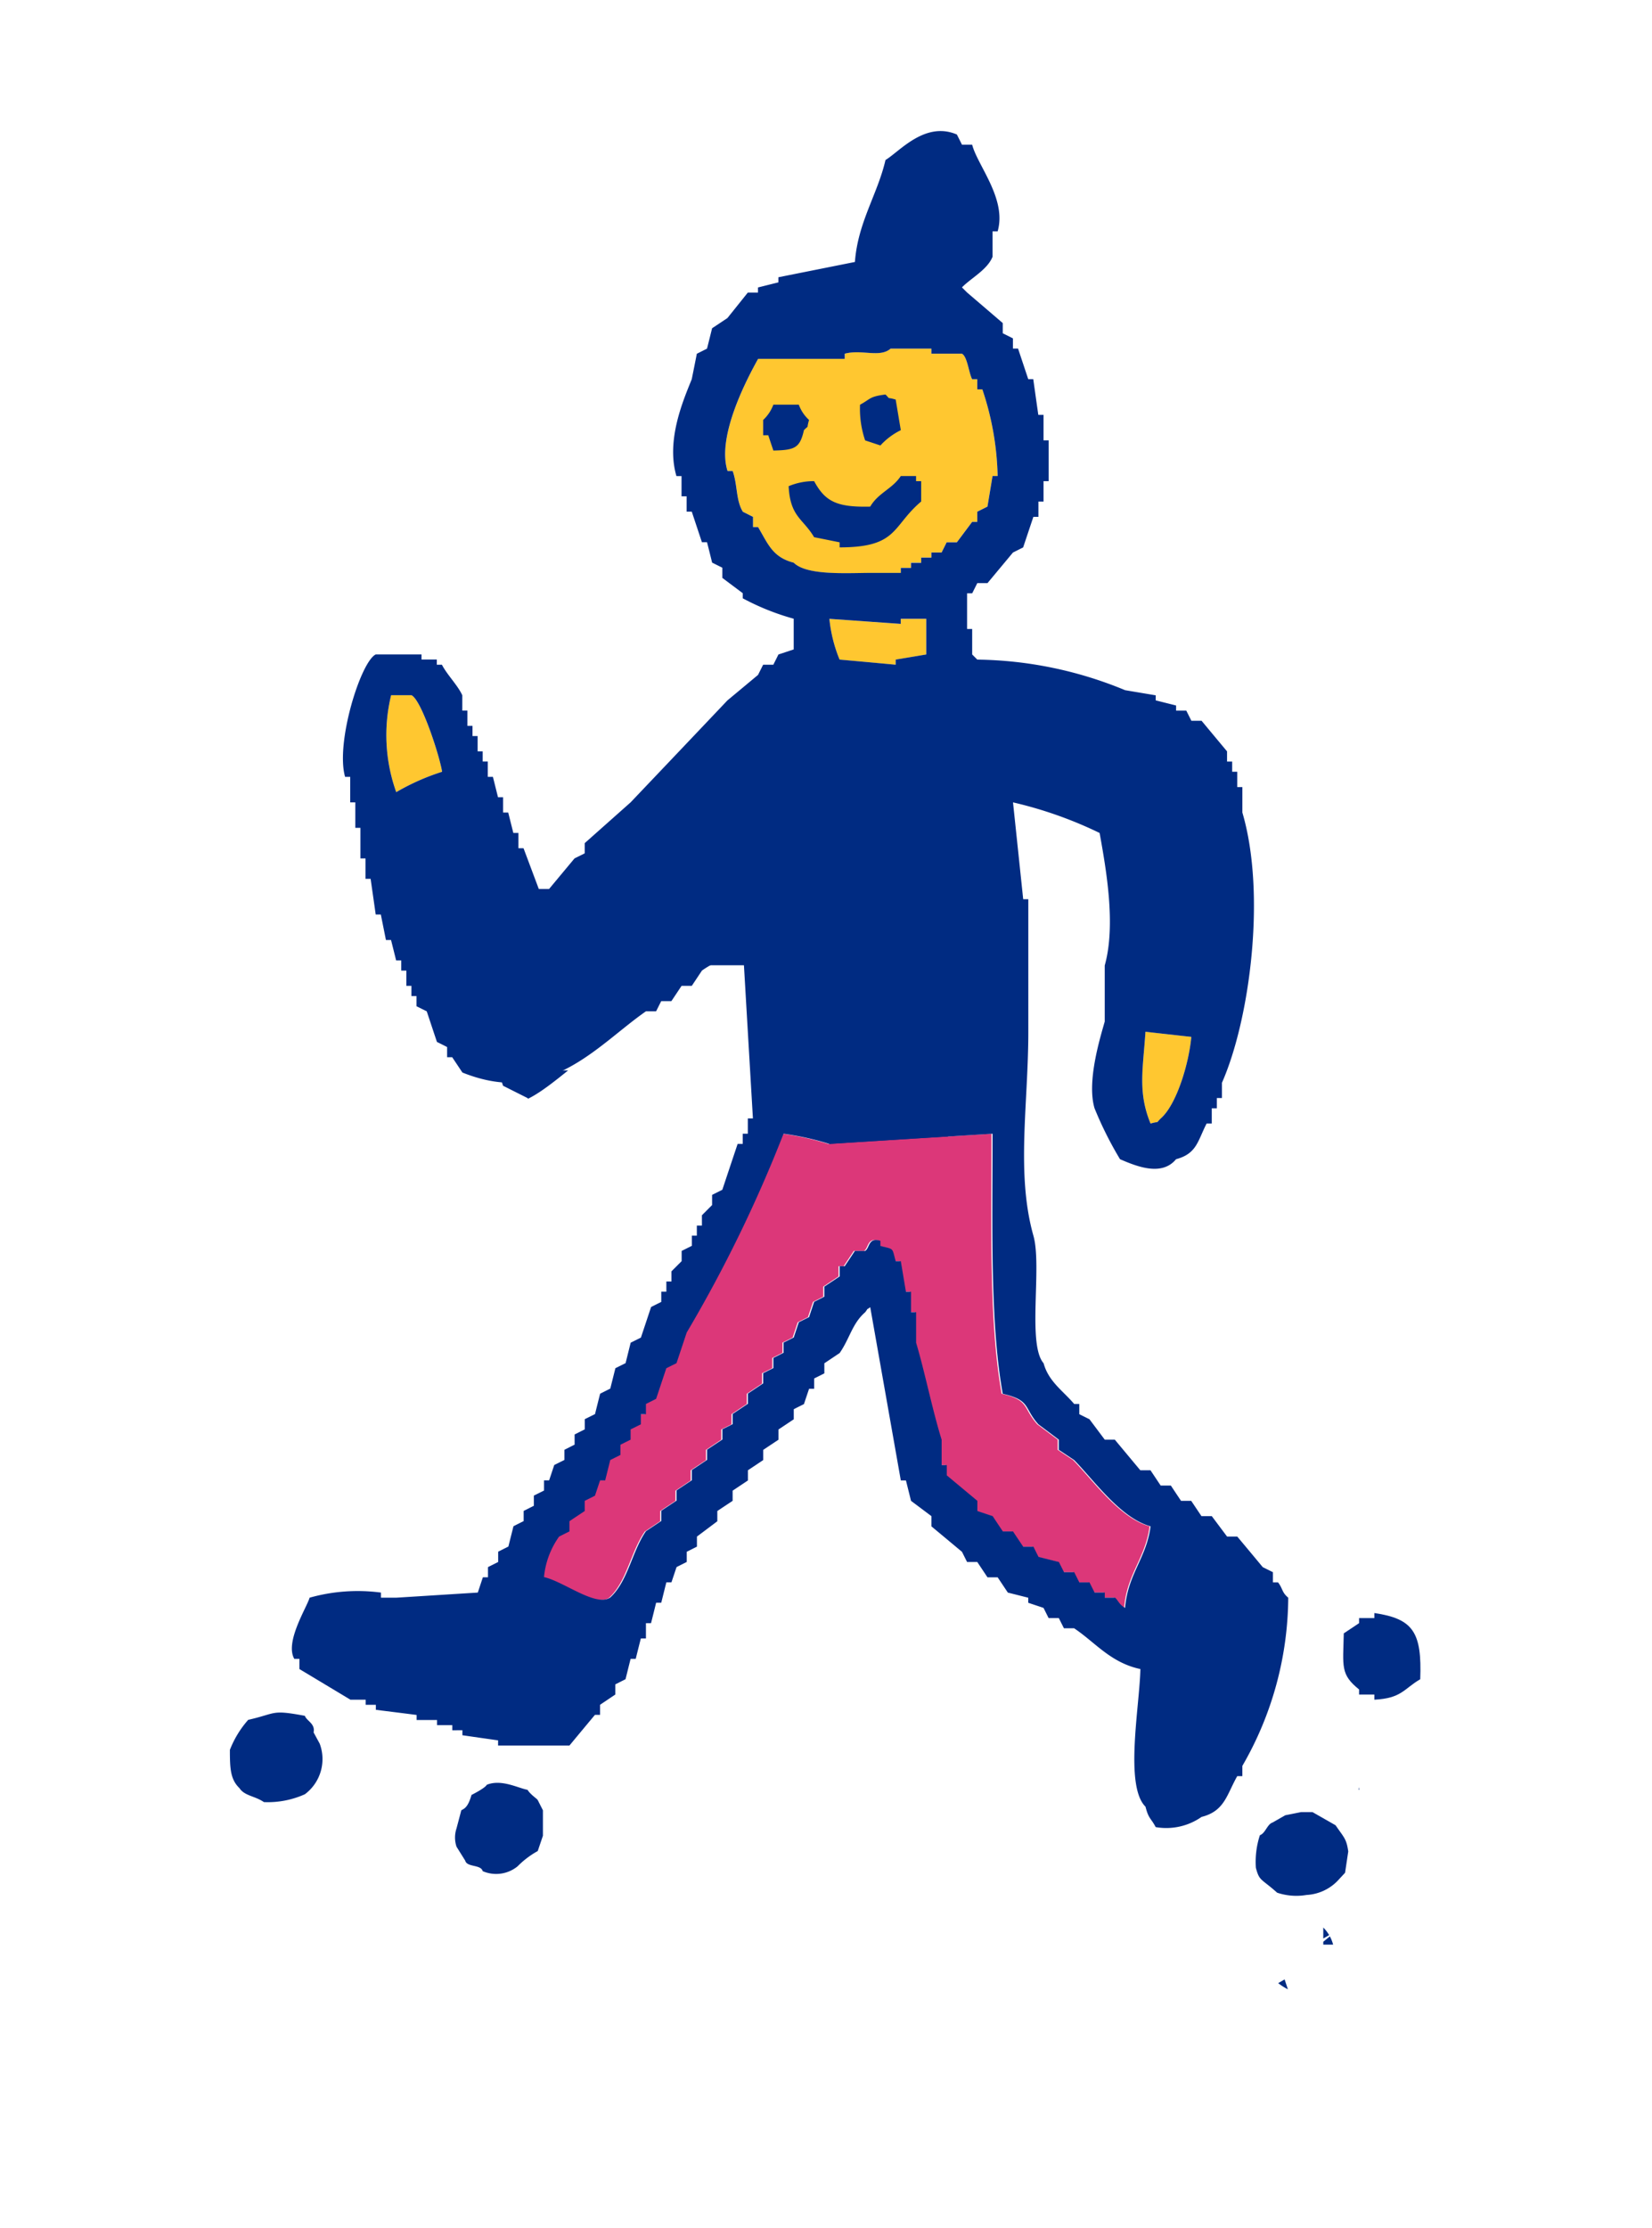 <svg xmlns="http://www.w3.org/2000/svg" xmlns:xlink="http://www.w3.org/1999/xlink" width="82.022" height="110.613" viewBox="0 0 82.022 110.613">
  <defs>
    <filter id="合体_4" x="0" y="0" width="82.022" height="110.613" filterUnits="userSpaceOnUse">
      <feOffset dy="5" input="SourceAlpha"/>
      <feGaussianBlur stdDeviation="2.5" result="blur"/>
      <feFlood flood-opacity="0.651"/>
      <feComposite operator="in" in2="blur"/>
      <feComposite in="SourceGraphic"/>
    </filter>
  </defs>
  <g id="イラスト-インラインスケート" transform="translate(-233.655 -7.771)">
    <g transform="matrix(1, 0, 0, 1, 233.66, 7.77)" filter="url(#合体_4)">
      <path id="合体_4-2" data-name="合体 4" d="M-3086.255-4583.813a2.135,2.135,0,0,1-1.471-1.514v-1.009l.608-.847c.253-.084.422-.311.863-.506l.656-.225.9.084c.694.167.757.463,1.031.8l.4.694v.841l-.127.609-.4.463a2.134,2.134,0,0,1-1.01.378,2.351,2.351,0,0,1-1.049.288A1.369,1.369,0,0,1-3086.255-4583.813Zm-39.486-.626-1.149-.6-.495-1.007a5.987,5.987,0,0,1-.195-1.15l.195-.954.76-.647a3.339,3.339,0,0,1,1.464-.736,3.5,3.5,0,0,1,1.205.146c.407.07.831.651.874.725l.311.513.07,1.061a4.043,4.043,0,0,1-.381,1.29c-.3.549-.184.5-.626.867a2.9,2.9,0,0,1-1.533.549A2.539,2.539,0,0,1-3125.74-4584.439Zm33.082-2.73c-.239-.458-.351-.4-.507-1.015-1.051-1.038-.288-5.012-.253-6.832-1.477-.314-2.241-1.325-3.289-2.023h-.507c-.084-.171-.17-.336-.254-.508h-.507c-.084-.167-.168-.336-.252-.5-.255-.088-.505-.168-.76-.256v-.251c-.337-.083-.676-.171-1.012-.254-.17-.252-.338-.506-.507-.757h-.505c-.169-.256-.338-.506-.506-.76h-.507c-.085-.169-.169-.339-.254-.506-.505-.422-1.01-.844-1.517-1.264v-.509l-1.012-.757c-.084-.338-.168-.675-.252-1.013h-.254q-.76-4.3-1.52-8.6c-.134.1-.15.1-.152.1s.016,0-.1.153c-.644.556-.767,1.307-1.266,2.024-.254.17-.507.338-.761.509v.5c-.167.085-.335.168-.505.253v.505h-.252c-.084.254-.17.506-.255.761-.167.084-.338.168-.506.254v.5l-.759.507v.507c-.252.168-.505.335-.759.507v.5l-.76.508v.505q-.378.253-.759.506v.507c-.253.167-.507.334-.76.505v.506l-1.012.76v.5c-.168.083-.338.171-.507.254v.506c-.169.085-.338.167-.507.253-.084.25-.169.506-.254.757h-.252c-.084.336-.167.678-.252,1.012h-.254c-.083.339-.168.678-.252,1.013h-.253v.761h-.252c-.085.336-.171.674-.254,1.011h-.253c-.084.335-.168.675-.252,1.012-.17.084-.338.17-.508.256v.5l-.758.51v.5h-.253q-.633.758-1.265,1.521h-3.544v-.255q-.884-.123-1.771-.253v-.254h-.507v-.252h-.757v-.254h-1.014v-.251c-.674-.087-1.349-.17-2.025-.254v-.249h-.505v-.254h-.759q-1.268-.763-2.531-1.521v-.506h-.253c-.482-.831.626-2.558.76-3.036a8.8,8.8,0,0,1,3.542-.254v.254h.76c1.35-.083,2.7-.171,4.05-.254.084-.252.169-.506.252-.757h.253v-.506c.169-.086.339-.168.506-.253v-.506c.168-.083.338-.171.507-.254.084-.339.169-.674.254-1.01.168-.087.336-.171.5-.254v-.506c.17-.083.338-.171.507-.253v-.508c.17-.082.338-.167.507-.251v-.506h.253q.127-.378.253-.761c.168-.082.338-.169.507-.252v-.5c.168-.084.336-.171.505-.254v-.507l.505-.253v-.507c.17-.083.338-.167.508-.252.084-.337.168-.675.253-1.012l.505-.254c.083-.338.169-.673.252-1.012l.508-.25c.084-.339.168-.677.252-1.016.169-.083.336-.167.508-.253l.505-1.516c.169-.087.337-.171.507-.254v-.508h.252v-.505h.252v-.505l.507-.505v-.509l.508-.252v-.5h.253v-.508h.252v-.506l.505-.505v-.505c.17-.085.339-.167.508-.254.253-.759.507-1.52.761-2.277h.252v-.507h.252v-.76h.253q-.253-4.3-.505-8.606h-.507c-.5.87-.783.744-1.52,1.268-.169.252-.335.505-.505.759h-.508c-.168.252-.337.506-.507.758h-.5c-.084.17-.17.339-.254.507h-.505c-2.421,1.682-4.815,4.771-9.111,3.038-.168-.253-.338-.505-.507-.76h-.253v-.506c-.169-.085-.337-.169-.5-.252q-.255-.762-.507-1.52l-.508-.252v-.506h-.253v-.506h-.251v-.759h-.254v-.506h-.253c-.083-.339-.168-.674-.252-1.012h-.253c-.084-.422-.169-.845-.254-1.266h-.253c-.084-.591-.167-1.181-.252-1.773h-.253v-1.012h-.252v-1.519h-.254v-1.264h-.252v-1.266h-.254c-.484-1.685.773-5.708,1.518-6.076h2.278v.254h.761v.253h.252c.252.5.794,1.032,1.012,1.52v.76h.253v.759h.253v.505h.253v.758h.252v.507h.253v.76h.254c.084.336.167.674.252,1.012h.252v.758h.254q.127.507.254,1.016h.252v.757h.252l.76,2.024h.507l1.265-1.519c.169-.084.336-.167.505-.252v-.507l2.278-2.023,4.81-5.064q.761-.631,1.517-1.264c.084-.168.17-.336.254-.506h.507c.084-.169.169-.336.252-.508.253-.082.506-.167.759-.251v-1.518a12.187,12.187,0,0,1-2.529-1.014v-.252l-1.013-.758v-.508l-.508-.252c-.083-.339-.168-.675-.252-1.012h-.253c-.169-.507-.335-1.015-.505-1.519h-.253v-.761h-.254v-1.013h-.252c-.53-1.794.358-3.811.76-4.807q.129-.634.253-1.267l.505-.252q.127-.506.252-1.013c.254-.167.508-.337.761-.505q.506-.633,1.012-1.265h.505v-.253l1.013-.253v-.254q1.9-.378,3.8-.759c.143-1.965,1.127-3.365,1.518-5.062.689-.412,1.955-1.944,3.543-1.265.084.169.169.336.252.507h.507c.259,1.023,1.73,2.7,1.266,4.3h-.253v1.266c-.263.645-1.055,1.046-1.52,1.519l.254.253q.885.76,1.772,1.519v.506l.505.252v.506h.254l.505,1.519h.254c.084.59.167,1.181.251,1.771h.255v1.266h.252v2.025h-.252v1.012h-.255v.758h-.251c-.169.507-.339,1.012-.508,1.519l-.506.253-1.264,1.519h-.506c-.084.169-.169.339-.254.506h-.252v1.772h.252v1.264l.254.254a19.746,19.746,0,0,1,7.339,1.519l1.52.254v.251c.339.087.674.17,1.012.254v.254h.507c.084.167.169.336.252.5h.508l1.264,1.518v.507h.254v.506h.252v.76h.254v1.264c1.2,4.064.36,10.306-1.014,13.415v.759h-.253v.509h-.252v.756h-.254c-.442.851-.48,1.5-1.517,1.771-.707.859-1.942.366-2.783,0a18.09,18.09,0,0,1-1.266-2.528c-.4-1.32.272-3.481.507-4.305v-2.784c.561-2,.077-4.737-.253-6.578a20.263,20.263,0,0,0-4.3-1.52q.253,2.4.506,4.807h.253v6.58c0,3.582-.616,7.045.254,10.125.434,1.538-.317,5.391.505,6.328.246.911.978,1.378,1.52,2.023h.252v.505l.505.252.76,1.014h.507c.422.507.843,1.011,1.265,1.519h.505c.17.253.339.505.506.759h.507c.168.253.336.5.507.76h.505l.508.757h.505l.759,1.014h.507q.635.757,1.265,1.519l.506.25v.507h.254c.242.313.181.491.507.761a16.846,16.846,0,0,1-2.278,8.351v.509h-.254c-.521.912-.619,1.734-1.771,2.022a2.65,2.65,0,0,1-1.969.509Zm-13.668-29.1v.251c.7.184.566.071.761.761h.252q.127.758.254,1.516h.252v1.013h.253v1.518c.43,1.44.812,3.363,1.266,4.811v1.263h.251v.509l1.52,1.265v.505l.759.252c.168.254.338.509.507.761h.505c.169.253.339.5.506.758h.508c.084.171.167.337.251.5.339.087.677.171,1.013.256l.254.5h.507c.084.171.169.339.252.507h.505q.127.251.253.506h.507v.254h.507c.136.086.206.346.505.507.138-1.688,1.067-2.473,1.265-4.049-1.486-.4-2.808-2.286-3.794-3.292l-.761-.5v-.507q-.5-.382-1.013-.761c-.735-.813-.365-1.193-1.77-1.517-.647-3.577-.5-8.571-.507-12.908q-4.05.252-8.1.507a13.739,13.739,0,0,0-2.278-.507,67.963,67.963,0,0,1-4.808,9.87q-.253.758-.507,1.521c-.169.083-.339.167-.507.25q-.251.76-.506,1.519c-.168.084-.335.17-.505.254v.505h-.252v.505l-.508.253v.507l-.505.252v.506l-.507.252c-.083.338-.167.677-.252,1.013h-.253c-.085.253-.169.506-.253.757-.17.087-.338.171-.508.256v.505c-.253.167-.505.335-.758.506v.506c-.17.083-.338.168-.508.253a4.148,4.148,0,0,0-.759,2.025c.986.222,2.577,1.5,3.29,1.012.881-.807,1.078-2.294,1.772-3.29.253-.167.505-.339.76-.506v-.506c.252-.171.5-.338.759-.505v-.507l.76-.506v-.505l.759-.508v-.5c.252-.171.507-.339.76-.507v-.507l.507-.253v-.505l.759-.505v-.506l.76-.508v-.505c.169-.085.337-.17.507-.253v-.506c.169-.083.336-.167.505-.253v-.506c.17-.083.338-.167.505-.253.085-.252.169-.5.253-.757.169-.085.338-.169.508-.252.083-.255.167-.506.252-.761.17-.084.339-.169.505-.255v-.5c.254-.169.507-.338.761-.505v-.509h.252c.169-.251.338-.505.507-.76h.508c.2-.118.167-.546.529-.546A.723.723,0,0,1-3106.326-4616.273Zm13.413-5.824c.509-.143.219.032.506-.252.78-.676,1.4-2.706,1.518-4.048l-2.277-.254C-3093.282-4624.812-3093.557-4623.666-3092.913-4622.1Zm-37.456-16.45a11.182,11.182,0,0,1,2.278-1.012c-.115-.774-1.015-3.552-1.52-3.8h-1.011A8.388,8.388,0,0,0-3130.369-4638.547Zm22.019-6.58,2.785.253v-.253q.76-.125,1.517-.254v-1.769h-1.265v.252l-3.543-.252A7.172,7.172,0,0,0-3108.35-4645.127Zm-5.568-9.363h.253c.249.694.155,1.45.507,2.025.168.083.336.169.505.252v.507h.252c.5.836.715,1.5,1.772,1.771.631.631,2.5.517,3.8.506h1.52v-.254h.507v-.252h.505v-.253h.507v-.253h.508l.251-.5h.506l.759-1.015h.254v-.5l.506-.254q.127-.76.252-1.52h.253a14.381,14.381,0,0,0-.76-4.3h-.252v-.506h-.254c-.167-.307-.235-1.119-.507-1.267h-1.517v-.252h-2.025a1.584,1.584,0,0,1-1.205.2,3.174,3.174,0,0,0-1.073.049v.254h-4.3C-3112.888-4659.182-3114.482-4656.233-3113.918-4654.491Zm-23.017,66.125a2.8,2.8,0,0,1-1-.691,2.709,2.709,0,0,1-.6-1.6,10.751,10.751,0,0,0,.6-1.582c1.43-.323,1.34-.571,3.038-.253.086.253.346.45.253.757h.252a2.773,2.773,0,0,1-.505,2.983,4.19,4.19,0,0,1-1.831.394Q-3136.834-4588.362-3136.935-4588.366Zm55.135-5.385h-.76V-4594c-.929-.747-.8-1.127-.759-2.785l.759-.505v-.253h.76v-.251c1.937.286,2.364.96,2.278,3.288-.824.481-.92.946-2.278,1.016Z" transform="translate(3150.04 4677.87)" fill="#002b82" stroke="#fff" stroke-width="8"/>
    </g>
    <path id="パス_460" data-name="パス 460" d="M205.929,51.674q1.14.129,2.278.254c-.122,1.345-.738,3.373-1.518,4.049-.288.285,0,.109-.506.253-.644-1.569-.37-2.714-.254-4.555m-37.2-11.9a8.389,8.389,0,0,1-.253-4.807h1.01c.5.245,1.406,3.022,1.519,3.8a11.365,11.365,0,0,0-2.277,1.012M186.7,26.619h-.253v-.506c-.169-.083-.337-.169-.506-.253-.352-.573-.256-1.331-.505-2.024h-.254c-.564-1.742,1.031-4.691,1.518-5.568H191v-.253c.837-.232,1.751.215,2.278-.254H195.3v.254h1.518c.271.146.34.957.506,1.264h.253v.506h.254a14.383,14.383,0,0,1,.759,4.3h-.253c-.085.505-.168,1.012-.254,1.519l-.506.253v.506h-.253q-.379.5-.759,1.013h-.506l-.253.506H195.3v.251h-.506v.254h-.506v.254h-.505V28.9h-1.519c-1.3.01-3.166.125-3.8-.506-1.057-.272-1.273-.935-1.772-1.772m8.352,4.557v1.769l-1.517.255v.253l-2.786-.253a7.238,7.238,0,0,1-.505-2.024l3.544.251v-.251Z" transform="translate(84.598 7.313)" fill="#ffc730" fill-rule="evenodd"/>
    <path id="パス_461" data-name="パス 461" d="M174.972,67.694c.168-.086.337-.171.505-.254v-.506c.254-.171.506-.338.759-.506v-.505l.506-.255c.085-.251.169-.505.254-.758h.254c.083-.337.168-.676.253-1.013.168-.085.337-.169.506-.253v-.506l.505-.253v-.508c.169-.083.337-.168.506-.253v-.505h.254v-.506c.169-.083.337-.169.505-.254q.254-.76.506-1.518c.168-.085.337-.168.506-.251q.254-.764.506-1.521a68.187,68.187,0,0,0,4.808-9.87,13.759,13.759,0,0,1,2.278.506q4.048-.256,8.1-.506c.005,4.337-.141,9.331.506,12.908,1.4.323,1.035.7,1.771,1.517l1.012.76v.506l.762.505c.986,1.005,2.31,2.888,3.8,3.291-.2,1.577-1.129,2.36-1.265,4.049-.3-.16-.371-.421-.506-.506h-.506v-.254h-.506c-.083-.171-.169-.338-.254-.506h-.505c-.083-.168-.168-.336-.251-.506h-.508c-.085-.168-.168-.337-.254-.505-.337-.085-.674-.168-1.012-.255-.085-.168-.168-.335-.253-.505H198c-.168-.253-.337-.5-.506-.758h-.505q-.254-.379-.506-.76l-.76-.253v-.505q-.76-.633-1.518-1.265v-.509h-.253V62.884c-.453-1.448-.835-3.371-1.267-4.811V56.556h-.253V55.543h-.253q-.127-.758-.253-1.517h-.254c-.193-.689-.06-.577-.759-.76v-.251c-.608-.2-.527.365-.759.5h-.506c-.169.254-.337.508-.506.759h-.254v.509l-.759.505v.5c-.168.086-.336.171-.505.255-.085.254-.169.505-.254.76-.168.083-.337.167-.506.253l-.254.758c-.167.085-.336.169-.505.253v.506c-.168.086-.337.171-.505.254v.506l-.508.253V60.1c-.253.169-.506.337-.759.508v.505c-.253.168-.505.336-.759.506v.505c-.168.085-.337.169-.506.253v.508c-.254.168-.505.336-.759.506V63.9l-.759.506v.506l-.759.506v.506c-.254.168-.506.335-.759.505v.506c-.254.168-.506.338-.759.506-.7,1-.892,2.484-1.772,3.29-.713.491-2.3-.79-3.291-1.012a4.136,4.136,0,0,1,.76-2.024" transform="translate(86.399 16.352)" fill="#dc3779" fill-rule="evenodd"/>
    <path id="パス_462" data-name="パス 462" d="M173.106,88.851V89.1q.887.129,1.772.254v.255h3.544q.633-.764,1.265-1.521h.254v-.5c.253-.171.505-.341.758-.509v-.505l.506-.255c.085-.337.168-.676.253-1.012h.254c.083-.336.168-.674.254-1.012h.253v-.76h.253c.085-.336.169-.674.253-1.013h.254c.085-.335.168-.676.253-1.012h.253c.085-.251.169-.506.254-.758.169-.086.337-.168.506-.254v-.506c.169-.083.338-.171.506-.254v-.5l1.012-.76V77.97c.254-.171.506-.337.76-.505v-.506l.759-.506v-.506l.759-.506v-.505c.254-.171.506-.338.759-.506v-.508l.759-.506v-.5c.168-.087.338-.171.506-.255.083-.254.169-.505.254-.76h.253V71.39c.169-.086.339-.168.505-.254v-.5l.76-.509c.5-.717.624-1.469,1.267-2.024.216-.284-.035-.038.251-.251q.76,4.3,1.519,8.6h.254c.085.337.168.674.253,1.013.337.251.674.505,1.012.758v.508c.508.421,1.012.842,1.518,1.264.085.168.168.338.254.506h.506c.169.254.337.505.506.76h.505c.169.251.337.505.506.758.337.083.676.171,1.013.254v.251c.254.087.505.168.759.255.085.168.168.337.253.505h.506c.085.171.169.336.254.506h.506c1.048.7,1.812,1.711,3.29,2.024-.035,1.82-.8,5.795.253,6.832.156.614.267.557.506,1.014a3.058,3.058,0,0,0,2.278-.506c1.151-.289,1.25-1.111,1.771-2.023h.254v-.509a16.837,16.837,0,0,0,2.278-8.35c-.325-.269-.264-.448-.506-.76h-.254v-.506l-.506-.251q-.633-.764-1.265-1.518h-.506l-.759-1.014H209.8c-.169-.253-.339-.506-.508-.758h-.505c-.171-.255-.338-.506-.506-.76h-.506l-.506-.759h-.505q-.635-.76-1.265-1.518H205l-.76-1.014-.505-.251v-.506h-.253c-.542-.644-1.273-1.112-1.519-2.023-.821-.936-.072-4.79-.505-6.328-.87-3.079-.254-6.543-.254-10.125V47.6h-.254q-.252-2.4-.506-4.808a20.314,20.314,0,0,1,4.3,1.519c.331,1.841.814,4.575.254,6.578v2.783c-.234.824-.9,2.985-.506,4.305a18.1,18.1,0,0,0,1.265,2.528c.842.366,2.077.859,2.783,0,1.038-.275,1.075-.92,1.518-1.772h.254v-.756h.253v-.509h.253V56.71c1.375-3.108,2.211-9.35,1.014-13.413V42.032h-.254v-.76h-.253v-.506h-.254v-.506q-.633-.758-1.264-1.518H209.3c-.083-.168-.168-.337-.253-.505h-.506v-.254l-1.012-.254v-.251l-1.519-.255a19.753,19.753,0,0,0-7.339-1.518l-.254-.254V34.185h-.253V32.414h.253l.254-.506h.506l1.264-1.518.506-.254.508-1.518h.251v-.759h.254V26.847h.253V24.822h-.253V23.555H201.7c-.085-.591-.167-1.182-.251-1.772H201.2l-.506-1.518h-.254v-.506l-.505-.253V19q-.885-.76-1.772-1.518l-.254-.254c.464-.473,1.256-.872,1.519-1.518V14.445h.253c.465-1.607-1.006-3.278-1.265-4.3h-.506c-.083-.169-.168-.337-.253-.506-1.588-.678-2.854.854-3.544,1.265-.392,1.7-1.375,3.1-1.518,5.062l-3.8.759v.254c-.337.083-.674.169-1.013.253v.254h-.505l-1.013,1.265-.76.505c-.083.337-.168.676-.253,1.013l-.505.253q-.125.633-.253,1.265c-.4,1-1.29,3.014-.76,4.808h.253V27.6h.254v.76h.254c.169.505.336,1.013.505,1.519h.253q.127.5.253,1.012l.508.253v.506l1.013.759v.253a12.211,12.211,0,0,0,2.53,1.014V35.2c-.253.083-.506.169-.759.251-.083.171-.168.338-.253.508h-.506l-.254.506q-.758.633-1.518,1.264-2.4,2.531-4.809,5.063-1.139,1.012-2.278,2.024v.506c-.168.085-.336.168-.505.251l-1.265,1.519H176.9l-.759-2.024h-.253V44.31h-.253l-.254-1.014h-.254v-.759h-.253c-.085-.337-.168-.676-.253-1.012h-.254v-.76h-.254v-.506h-.251V39.5h-.254v-.505h-.253v-.759h-.254v-.759c-.217-.488-.759-1.022-1.012-1.519h-.253V35.7h-.76V35.45H168.8c-.746.368-2,4.39-1.518,6.076h.254v1.265h.253v1.264h.254v1.518h.253v1.013h.253q.127.887.253,1.772h.254l.254,1.267h.253c.085.337.169.673.253,1.012h.254v.506h.254V51.9h.251v.506h.253v.506l.508.253q.252.758.506,1.519c.168.083.336.167.505.253v.506h.253l.506.759c4.3,1.733,6.69-1.355,9.112-3.037h.505l.254-.506h.505c.169-.253.339-.506.506-.759h.508c.169-.253.336-.506.505-.759.736-.523,1.017-.4,1.519-1.267h.506q.252,4.3.505,8.606h-.253v.76h-.253v.506h-.253q-.381,1.137-.76,2.277c-.169.086-.339.169-.508.254v.505l-.505.506V63.8h-.253V64.3H184.5v.505l-.508.253v.508l-.506.506v.505h-.253v.505h-.253v.508c-.169.083-.337.167-.506.254q-.252.76-.505,1.517l-.508.253c-.085.338-.168.677-.253,1.015l-.506.251c-.083.338-.169.674-.253,1.012-.168.085-.337.169-.505.255-.086.336-.169.673-.254,1.012-.169.083-.337.168-.508.251v.506l-.505.254v.506c-.169.083-.337.171-.505.254v.505c-.169.083-.339.169-.506.251q-.127.383-.254.762h-.253v.506l-.506.251v.506c-.169.083-.337.171-.506.254v.506c-.168.083-.337.168-.505.254-.085.336-.169.672-.254,1.01-.169.083-.338.171-.506.254V80.5c-.168.086-.337.168-.506.254v.506h-.254c-.083.251-.167.505-.251.758-1.35.083-2.7.171-4.05.254h-.759v-.254a8.793,8.793,0,0,0-3.542.254c-.134.478-1.242,2.2-.76,3.036h.254v.506q1.263.758,2.531,1.521h.759v.254h.505v.249c.676.085,1.35.168,2.024.255v.251h1.014V88.6h.758v.253ZM207.02,54.179q1.139.129,2.277.254c-.122,1.344-.738,3.373-1.518,4.049-.288.284,0,.109-.506.253-.644-1.569-.37-2.714-.253-4.555m-37.2-11.9a8.391,8.391,0,0,1-.253-4.807h1.012c.5.243,1.4,3.022,1.519,3.8a11.271,11.271,0,0,0-2.278,1.012m17.969-13.16h-.253v-.506c-.169-.083-.337-.169-.505-.253-.352-.574-.258-1.331-.506-2.024h-.254c-.564-1.742,1.031-4.691,1.518-5.568h4.3v-.254c.837-.23,1.751.215,2.278-.253h2.024v.253h1.518c.271.147.34.958.506,1.265h.254v.506h.253a14.384,14.384,0,0,1,.759,4.3h-.253q-.125.76-.253,1.519l-.506.254v.505h-.254q-.379.506-.759,1.014h-.506c-.083.168-.168.336-.251.505h-.508v.253h-.506V30.9h-.505v.253h-.506V31.4h-1.519c-1.3.01-3.166.124-3.8-.506-1.057-.272-1.273-.936-1.772-1.772m8.353,4.557V35.45q-.76.129-1.518.254v.254q-1.392-.129-2.785-.254a7.181,7.181,0,0,1-.506-2.023l3.544.251V33.68ZM177.915,79.236c.169-.086.337-.171.506-.254v-.506c.253-.171.505-.338.758-.506v-.505c.171-.085.338-.169.508-.255.085-.251.168-.505.254-.758h.253c.085-.337.169-.676.253-1.013.169-.085.337-.169.506-.253V74.68l.505-.253v-.508l.508-.253v-.505h.253v-.506c.169-.083.337-.169.505-.254q.254-.76.506-1.518c.168-.085.337-.168.506-.251q.254-.764.506-1.521a67.925,67.925,0,0,0,4.808-9.87,13.7,13.7,0,0,1,2.278.506q4.048-.256,8.1-.506c.005,4.337-.141,9.331.506,12.908,1.406.323,1.035.7,1.771,1.517q.508.379,1.013.76v.506l.76.505c.987,1.005,2.31,2.888,3.795,3.291-.2,1.577-1.127,2.36-1.265,4.049-.3-.16-.37-.421-.505-.506H205v-.254h-.506c-.085-.171-.169-.338-.254-.506h-.505l-.253-.506h-.506l-.254-.505c-.337-.085-.674-.168-1.013-.255-.085-.168-.167-.335-.251-.505h-.508c-.168-.253-.337-.5-.506-.758h-.505q-.254-.379-.506-.76l-.759-.253v-.505q-.76-.633-1.519-1.265V75.69H196.9V74.427c-.454-1.448-.836-3.371-1.267-4.811V68.1h-.253V67.086h-.253l-.254-1.517h-.253c-.194-.689-.06-.577-.76-.76v-.251c-.608-.2-.526.365-.758.5h-.508c-.169.254-.337.508-.506.759h-.253v.509l-.76.505v.5c-.167.086-.336.171-.505.255-.085.254-.169.505-.253.76-.171.083-.338.167-.508.253-.085.253-.168.505-.253.758-.168.085-.336.169-.506.253v.506c-.168.086-.336.171-.505.254v.506c-.169.083-.337.168-.506.253v.506c-.254.169-.506.337-.759.508v.505c-.253.168-.505.336-.759.506v.505l-.506.253v.508c-.254.168-.508.336-.76.506v.505l-.758.506v.506q-.381.252-.76.506v.506c-.254.168-.506.335-.759.505v.506c-.254.168-.506.339-.759.506-.694,1-.892,2.484-1.772,3.29-.713.491-2.3-.79-3.29-1.012a4.136,4.136,0,0,1,.759-2.024" transform="translate(83.507 4.809)" fill="#002b82" fill-rule="evenodd"/>
    <path id="パス_463" data-name="パス 463" d="M187.317,22.042a3.386,3.386,0,0,1,1.013-.759c-.085-.506-.169-1.012-.254-1.519-.505-.152-.219.035-.506-.251-.818.1-.739.229-1.264.505a4.867,4.867,0,0,0,.253,1.773c.253.082.506.168.759.251" transform="translate(90.05 7.842)" fill="#002b82" fill-rule="evenodd"/>
    <path id="パス_464" data-name="パス 464" d="M184.635,21.165c.284-.288.108,0,.254-.506a1.9,1.9,0,0,1-.508-.759h-1.264a1.957,1.957,0,0,1-.506.759v.759h.254c.083.255.168.506.253.759,1.069-.023,1.316-.124,1.518-1.012" transform="translate(88.935 7.959)" fill="#002b82" fill-rule="evenodd"/>
    <path id="パス_465" data-name="パス 465" d="M186.114,25.912v.251c2.911,0,2.586-1.042,4.049-2.277V22.875h-.253v-.254h-.758c-.419.641-1.116.831-1.519,1.519-1.657.039-2.237-.251-2.785-1.265a3.234,3.234,0,0,0-1.265.251c.077,1.53.713,1.6,1.265,2.532.423.083.844.169,1.265.254" transform="translate(89.228 8.78)" fill="#002b82" fill-rule="evenodd"/>
    <path id="パス_466" data-name="パス 466" d="M203.984,69.767v.254h.759v.255c1.358-.069,1.454-.535,2.278-1.015.086-2.326-.341-3-2.278-3.287v.251h-.759v.253l-.759.505c-.038,1.659-.171,2.037.759,2.785" transform="translate(97.149 21.868)" fill="#002b82" fill-rule="evenodd"/>
    <path id="パス_467" data-name="パス 467" d="M167.924,69.936c.092-.437-.347-.569-.433-.823-1.7-.318-1.383-.124-2.814.2a4.965,4.965,0,0,0-.909,1.49c0,.913.021,1.465.476,1.9.243.384.779.39,1.212.693a4.493,4.493,0,0,0,2.035-.39,2.179,2.179,0,0,0,.736-2.511Z" transform="translate(81.301 23.832)" fill="#002b82" fill-rule="evenodd"/>
    <path id="パス_468" data-name="パス 468" d="M175.257,74.162V72.9L175,72.393c-.042-.074-.37-.28-.506-.509-.478-.089-1.3-.544-2.024-.251-.083.168-.759.505-.759.505-.169.59-.337.674-.506.76l-.238.9a1.437,1.437,0,0,0,0,.909l.433.693c.085.337.781.181.866.52A1.682,1.682,0,0,0,174,75.68a4.392,4.392,0,0,1,1-.758Z" transform="translate(85.354 24.735)" fill="#002b82" fill-rule="evenodd"/>
    <path id="パス_469" data-name="パス 469" d="M203.289,72.8h-.562l-.787.158-.63.36c-.27.089-.358.54-.629.629a4.263,4.263,0,0,0-.2,1.619c.18.675.248.513,1.057,1.236a3,3,0,0,0,1.461.112,2.315,2.315,0,0,0,1.619-.787l.292-.315.158-1.057c-.09-.63-.2-.674-.63-1.3" transform="translate(95.528 24.923)" fill="#002b82" fill-rule="evenodd"/>
  </g>
</svg>
